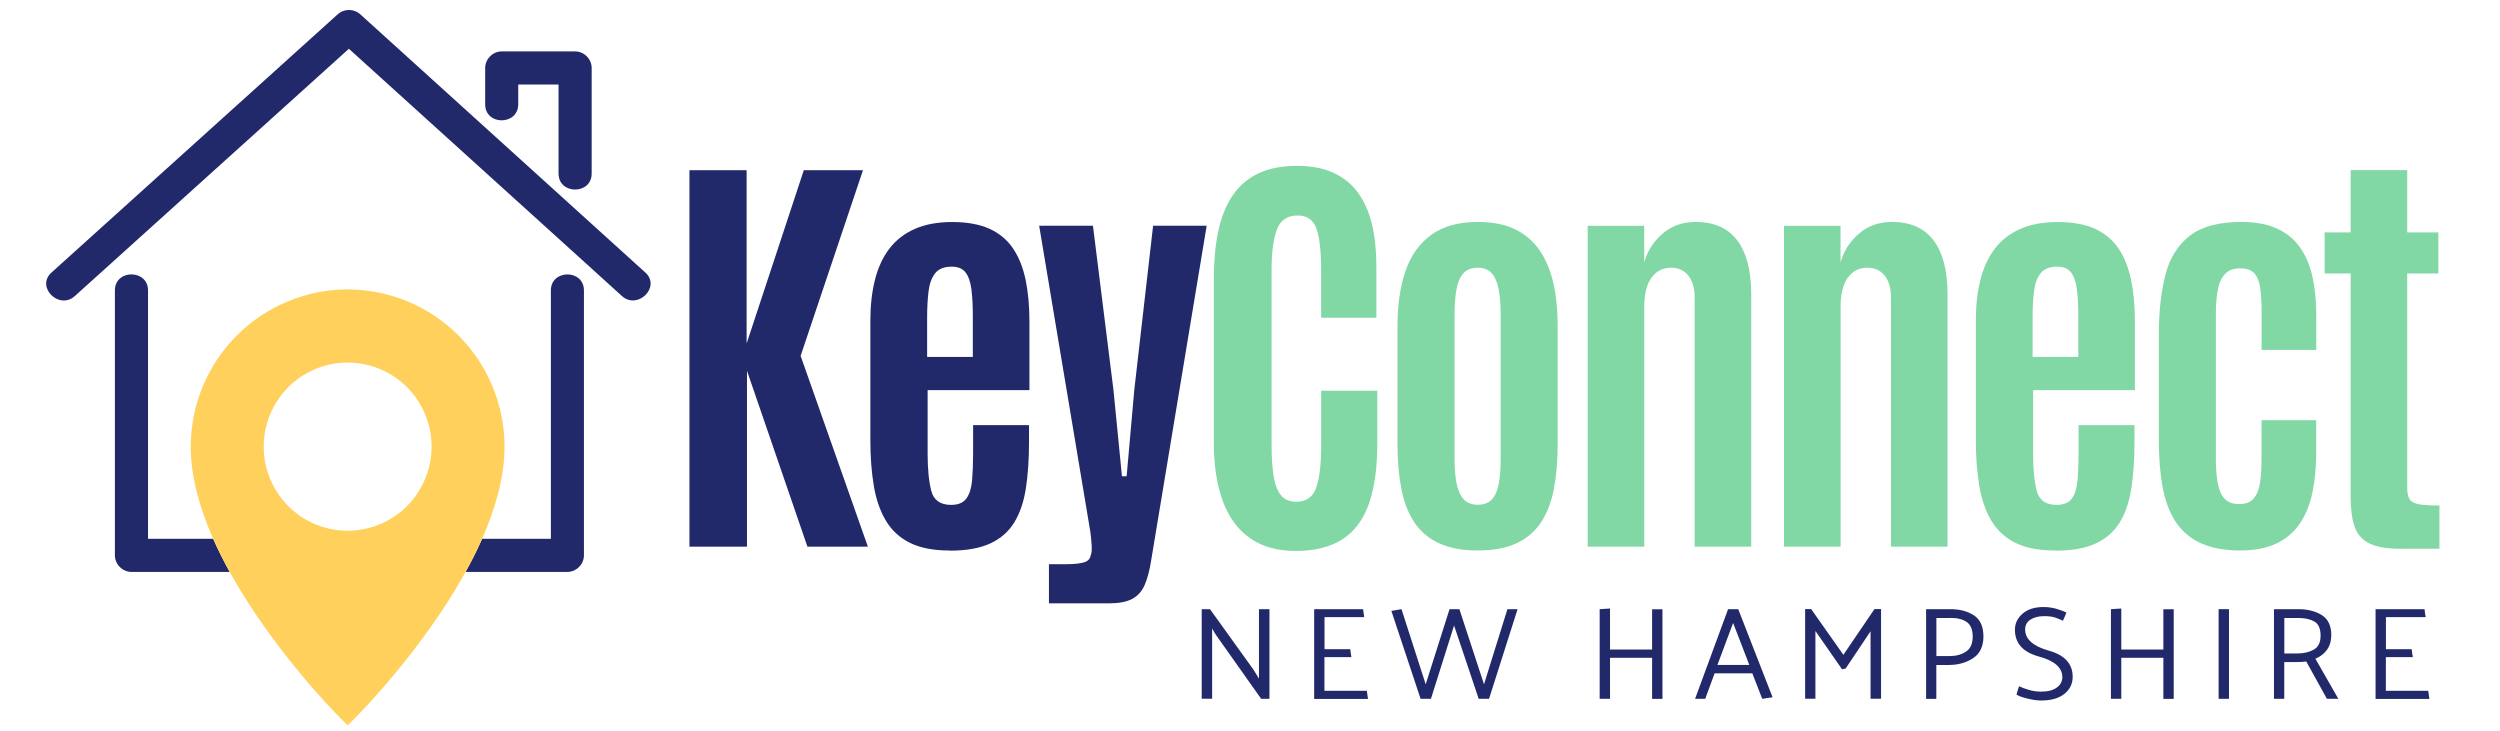 <?xml version="1.0" encoding="UTF-8"?>
<svg xmlns="http://www.w3.org/2000/svg" width="229" height="67" viewBox="0 0 229 67" fill="none">
  <g clip-path="url(#clip0_215_54)">
    <path d="M110.076 64.011V55.8H110.836L114.827 61.354L115.321 62.161V55.8H116.282V64.011H115.522L111.343 58.105L111.031 57.571V64.004H110.082L110.076 64.011Z" fill="#21296B"></path>
    <path d="M120.377 64.011V55.8H124.861C124.874 55.923 124.894 56.041 124.907 56.164C124.92 56.288 124.946 56.405 124.965 56.529H121.326V59.466H123.685C123.698 59.589 123.717 59.707 123.73 59.83C123.743 59.954 123.769 60.071 123.789 60.195H121.319V63.275H125.199L125.31 64.024H120.37L120.377 64.011Z" fill="#21296B"></path>
    <path d="M135.448 64.011L133.193 57.297L131.074 64.011H130.125L127.448 55.956L128.377 55.8L130.593 62.682L132.777 55.8H133.68L135.935 62.682L138.08 55.8H139.01L136.397 64.011H135.455H135.448Z" fill="#21296B"></path>
    <path d="M151.332 64.011V60.254H147.478V64.011H146.529V55.8L147.478 55.741V59.498H151.332V55.806H152.281V64.017H151.332V64.011Z" fill="#21296B"></path>
    <path d="M159.222 55.8L162.367 63.868L161.418 64.011L160.515 61.68H157.057L156.199 64.011H155.27L158.292 55.8H159.222ZM158.754 57.063L157.317 60.905H160.235L158.754 57.063Z" fill="#21296B"></path>
    <path d="M168.73 61.302L166.292 57.799V64.004H165.35V55.793H165.903L168.853 59.98L171.7 55.793H172.304V64.004H171.342V57.825L169.055 61.243L168.73 61.302Z" fill="#21296B"></path>
    <path d="M176.431 64.011V55.8H178.66C179.518 55.8 180.239 55.988 180.818 56.373C181.396 56.757 181.682 57.401 181.682 58.313C181.676 59.212 181.364 59.876 180.74 60.286C180.116 60.696 179.381 60.911 178.524 60.911H177.367V64.017H176.424L176.431 64.011ZM178.66 56.607H177.373V60.097H178.576C179.173 60.097 179.667 59.961 180.077 59.694C180.486 59.427 180.688 58.977 180.701 58.346C180.701 57.688 180.519 57.232 180.155 56.978C179.791 56.724 179.29 56.6 178.667 56.6L178.66 56.607Z" fill="#21296B"></path>
    <path d="M184.938 62.858C185.153 62.962 185.445 63.073 185.809 63.184C186.173 63.295 186.556 63.353 186.946 63.353C187.583 63.353 188.064 63.23 188.402 62.982C188.74 62.735 188.909 62.416 188.909 62.025C188.909 61.152 188.188 60.521 186.738 60.13C185.296 59.733 184.568 58.919 184.568 57.681C184.568 57.102 184.802 56.614 185.27 56.21C185.738 55.806 186.374 55.604 187.187 55.604C187.596 55.604 187.986 55.656 188.35 55.761C188.714 55.865 189.026 55.982 189.286 56.112C189.241 56.242 189.189 56.366 189.13 56.49C189.072 56.614 189.02 56.737 188.961 56.861C188.753 56.757 188.513 56.659 188.253 56.568C187.986 56.477 187.655 56.438 187.252 56.438C186.745 56.438 186.329 56.542 185.997 56.75C185.666 56.959 185.504 57.265 185.504 57.656C185.504 58.548 186.231 59.199 187.681 59.602C189.13 60.006 189.858 60.807 189.858 62.005C189.858 62.63 189.604 63.151 189.104 63.555C188.604 63.959 187.889 64.167 186.966 64.167C186.621 64.167 186.199 64.109 185.692 63.985C185.185 63.861 184.86 63.737 184.711 63.614C184.743 63.49 184.782 63.373 184.821 63.242C184.86 63.119 184.899 62.989 184.945 62.865L184.938 62.858Z" fill="#21296B"></path>
    <path d="M198.164 64.011V60.254H194.31V64.011H193.361V55.8L194.31 55.741V59.498H198.164V55.806H199.113V64.017H198.164V64.011Z" fill="#21296B"></path>
    <path d="M203.226 64.011V55.8H204.175V64.011H203.226Z" fill="#21296B"></path>
    <path d="M213.144 64.011L211.253 60.592C211.116 60.605 210.98 60.618 210.837 60.631C210.694 60.638 210.551 60.644 210.395 60.644H209.238V64.011H208.296V55.8H210.525C211.383 55.8 212.104 55.982 212.682 56.347C213.261 56.711 213.547 57.33 213.547 58.189C213.54 58.743 213.397 59.199 213.131 59.55C212.864 59.902 212.514 60.162 212.091 60.338L214.19 64.011H213.144ZM210.531 56.607H209.244V59.856H210.447C211.025 59.856 211.526 59.739 211.942 59.505C212.358 59.27 212.566 58.847 212.566 58.222C212.566 57.597 212.377 57.148 212 56.933C211.623 56.718 211.129 56.607 210.531 56.607Z" fill="#21296B"></path>
    <path d="M217.602 64.011V55.8H222.087C222.1 55.923 222.119 56.041 222.132 56.164C222.145 56.288 222.171 56.405 222.191 56.529H218.551V59.466H220.91C220.923 59.589 220.943 59.707 220.956 59.83C220.969 59.954 220.995 60.071 221.014 60.195H218.545V63.275H222.425L222.535 64.024H217.596L217.602 64.011Z" fill="#21296B"></path>
    <path d="M63.153 50.076V15.59H68.391V31.465L73.629 15.59H79.049L73.337 32.598L79.498 50.076H73.961L68.424 33.966V50.076H63.146H63.153Z" fill="#21296B"></path>
    <path d="M86.978 50.427C85.503 50.427 84.294 50.193 83.352 49.724C82.403 49.255 81.669 48.572 81.142 47.686C80.616 46.8 80.245 45.733 80.037 44.482C79.829 43.232 79.725 41.839 79.725 40.302V29.349C79.725 27.975 79.868 26.738 80.148 25.624C80.427 24.517 80.863 23.567 81.461 22.785C82.058 22.004 82.825 21.398 83.781 20.975C84.73 20.552 85.88 20.337 87.225 20.337C88.57 20.337 89.734 20.545 90.65 20.962C91.56 21.379 92.281 21.991 92.814 22.785C93.341 23.58 93.718 24.537 93.952 25.657C94.179 26.777 94.296 28.04 94.296 29.447V35.737H84.97V41.519C84.97 42.946 85.081 44.085 85.302 44.951C85.522 45.811 86.127 46.247 87.121 46.247C87.784 46.247 88.259 46.045 88.538 45.641C88.817 45.238 88.987 44.678 89.045 43.968C89.103 43.258 89.136 42.444 89.136 41.526V38.941H94.257V40.51C94.257 42.093 94.16 43.492 93.971 44.723C93.783 45.954 93.432 46.989 92.918 47.836C92.405 48.682 91.671 49.334 90.715 49.776C89.76 50.219 88.525 50.441 86.998 50.441L86.978 50.427ZM84.925 32.696H89.11V28.932C89.11 27.956 89.064 27.129 88.974 26.451C88.882 25.781 88.701 25.273 88.428 24.934C88.155 24.596 87.739 24.426 87.173 24.426C86.484 24.426 85.977 24.628 85.659 25.032C85.341 25.436 85.139 25.989 85.055 26.686C84.97 27.383 84.925 28.177 84.925 29.069V32.696Z" fill="#21296B"></path>
    <path d="M96.083 55.266V51.678H97.786C98.358 51.678 98.839 51.626 99.236 51.528C99.625 51.43 99.846 51.215 99.898 50.89C99.989 50.721 100.022 50.414 99.996 49.978C99.97 49.542 99.931 49.125 99.879 48.734L95.187 20.675H100.113L101.991 35.705L102.771 43.623H103.2L103.902 35.705L105.624 20.675H110.531L105.449 51.32C105.306 52.244 105.104 53 104.851 53.586C104.597 54.165 104.214 54.588 103.707 54.862C103.2 55.129 102.491 55.266 101.595 55.266H96.077H96.083Z" fill="#21296B"></path>
    <path d="M118.681 50.467C117.01 50.467 115.626 50.082 114.515 49.307C113.403 48.539 112.578 47.413 112.019 45.928C111.467 44.443 111.187 42.653 111.187 40.549V25.52C111.187 23.938 111.317 22.518 111.577 21.248C111.837 19.979 112.26 18.898 112.851 17.993C113.442 17.087 114.222 16.397 115.197 15.915C116.172 15.434 117.381 15.193 118.817 15.193C120.123 15.193 121.235 15.408 122.151 15.831C123.074 16.254 123.821 16.866 124.4 17.661C124.978 18.455 125.401 19.419 125.673 20.552C125.94 21.685 126.076 22.955 126.076 24.361V29.102H121.014V24.693C121.014 22.994 120.871 21.743 120.585 20.942C120.299 20.142 119.727 19.738 118.863 19.738C117.914 19.738 117.277 20.174 116.958 21.04C116.64 21.906 116.477 23.117 116.477 24.674V40.784C116.477 41.988 116.549 42.965 116.685 43.733C116.822 44.495 117.056 45.062 117.381 45.42C117.706 45.778 118.161 45.96 118.752 45.96C119.636 45.96 120.24 45.544 120.552 44.704C120.864 43.864 121.02 42.542 121.02 40.725V35.789H126.161V40.666C126.161 42.848 125.907 44.665 125.401 46.123C124.894 47.582 124.088 48.669 122.983 49.386C121.878 50.102 120.448 50.467 118.687 50.467H118.681Z" fill="#82D8A4"></path>
    <path d="M135.37 50.427C133.96 50.427 132.783 50.206 131.828 49.77C130.879 49.334 130.125 48.695 129.566 47.868C129.008 47.041 128.618 46.026 128.377 44.834C128.137 43.636 128.013 42.275 128.013 40.751V29.759C128.013 27.916 128.254 26.289 128.728 24.869C129.202 23.45 129.982 22.343 131.068 21.535C132.153 20.734 133.583 20.33 135.37 20.33C136.728 20.33 137.872 20.558 138.802 21.014C139.731 21.47 140.485 22.121 141.05 22.961C141.616 23.801 142.032 24.797 142.292 25.95C142.551 27.102 142.681 28.366 142.681 29.753V40.745C142.681 42.249 142.564 43.59 142.337 44.782C142.11 45.973 141.72 46.989 141.167 47.829C140.615 48.669 139.867 49.314 138.925 49.757C137.983 50.2 136.8 50.421 135.364 50.421L135.37 50.427ZM135.37 46.234C135.955 46.234 136.397 46.052 136.702 45.693C137.001 45.335 137.203 44.834 137.307 44.196C137.411 43.558 137.463 42.815 137.463 41.982V28.835C137.463 27.949 137.404 27.181 137.287 26.543C137.17 25.904 136.962 25.403 136.663 25.051C136.364 24.7 135.935 24.524 135.37 24.524C134.805 24.524 134.337 24.7 134.031 25.051C133.726 25.403 133.518 25.898 133.407 26.543C133.297 27.181 133.238 27.949 133.238 28.835V41.982C133.238 42.815 133.29 43.558 133.407 44.196C133.518 44.834 133.726 45.335 134.031 45.693C134.337 46.052 134.785 46.234 135.37 46.234Z" fill="#82D8A4"></path>
    <path d="M145.431 50.076V20.682H150.61V24.055C150.87 23.052 151.416 22.18 152.255 21.437C153.086 20.701 154.113 20.33 155.322 20.33C157.018 20.33 158.286 20.897 159.137 22.023C159.982 23.156 160.411 24.791 160.411 26.933V50.076H155.231V27.246C155.231 26.399 155.036 25.729 154.653 25.247C154.269 24.765 153.743 24.524 153.08 24.524C152.547 24.524 152.092 24.674 151.722 24.967C151.351 25.26 151.072 25.663 150.89 26.184C150.708 26.705 150.617 27.304 150.617 27.995V50.076H145.437H145.431Z" fill="#82D8A4"></path>
    <path d="M163.413 50.076V20.682H168.593V24.055C168.853 23.052 169.399 22.18 170.237 21.437C171.069 20.701 172.096 20.33 173.305 20.33C175.001 20.33 176.268 20.897 177.12 22.023C177.965 23.156 178.394 24.791 178.394 26.933V50.076H173.214V27.246C173.214 26.399 173.019 25.729 172.635 25.247C172.252 24.765 171.726 24.524 171.063 24.524C170.53 24.524 170.075 24.674 169.704 24.967C169.334 25.26 169.055 25.663 168.873 26.184C168.691 26.705 168.6 27.304 168.6 27.995V50.076H163.42H163.413Z" fill="#82D8A4"></path>
    <path d="M188.24 50.427C186.764 50.427 185.556 50.193 184.613 49.724C183.664 49.255 182.93 48.572 182.403 47.686C181.877 46.8 181.507 45.733 181.299 44.482C181.091 43.232 180.987 41.839 180.987 40.302V29.349C180.987 27.975 181.123 26.738 181.409 25.624C181.689 24.517 182.124 23.567 182.722 22.785C183.313 22.004 184.087 21.398 185.042 20.975C185.991 20.552 187.141 20.337 188.487 20.337C189.832 20.337 190.995 20.545 191.912 20.962C192.821 21.379 193.543 21.991 194.076 22.785C194.602 23.58 194.979 24.537 195.213 25.657C195.441 26.777 195.557 28.04 195.557 29.447V35.737H186.231V41.519C186.231 42.946 186.342 44.085 186.563 44.951C186.784 45.811 187.388 46.247 188.383 46.247C189.045 46.247 189.52 46.045 189.799 45.641C190.079 45.238 190.248 44.678 190.306 43.968C190.365 43.258 190.397 42.444 190.397 41.526V38.941H195.519V40.51C195.519 42.093 195.421 43.492 195.233 44.723C195.044 45.954 194.693 46.989 194.18 47.836C193.666 48.682 192.932 49.334 191.983 49.776C191.034 50.219 189.793 50.441 188.266 50.441L188.24 50.427ZM186.186 32.696H190.371V28.932C190.371 27.956 190.326 27.129 190.235 26.451C190.144 25.781 189.962 25.273 189.689 24.934C189.416 24.596 189 24.426 188.435 24.426C187.746 24.426 187.239 24.628 186.92 25.032C186.602 25.436 186.4 25.989 186.316 26.686C186.231 27.383 186.186 28.177 186.186 29.069V32.696Z" fill="#82D8A4"></path>
    <path d="M205.261 50.427C203.759 50.427 202.524 50.193 201.543 49.731C200.568 49.268 199.801 48.598 199.242 47.725C198.69 46.852 198.3 45.785 198.079 44.534C197.858 43.278 197.748 41.865 197.748 40.282V30.762C197.748 28.594 197.949 26.731 198.352 25.175C198.755 23.619 199.502 22.427 200.594 21.587C201.686 20.747 203.259 20.33 205.319 20.33C206.586 20.33 207.652 20.526 208.53 20.916C209.4 21.307 210.109 21.874 210.642 22.61C211.175 23.345 211.565 24.237 211.805 25.286C212.046 26.334 212.169 27.506 212.169 28.815V32.051H207.165V28.639C207.165 27.793 207.126 27.064 207.048 26.458C206.97 25.852 206.794 25.383 206.521 25.064C206.248 24.745 205.813 24.582 205.209 24.582C204.604 24.582 204.162 24.745 203.837 25.071C203.512 25.396 203.285 25.872 203.161 26.49C203.038 27.109 202.973 27.851 202.973 28.717V41.962C202.973 42.848 203.025 43.61 203.142 44.235C203.252 44.86 203.46 45.342 203.766 45.674C204.071 46.006 204.526 46.175 205.124 46.175C205.722 46.175 206.151 45.999 206.443 45.654C206.736 45.309 206.931 44.821 207.022 44.196C207.113 43.571 207.158 42.828 207.158 41.982V38.492H212.163V41.467C212.163 42.815 212.046 44.039 211.812 45.14C211.578 46.247 211.194 47.185 210.655 47.972C210.122 48.754 209.407 49.359 208.523 49.783C207.633 50.206 206.547 50.421 205.254 50.421L205.261 50.427Z" fill="#82D8A4"></path>
    <path d="M219.935 50.271C218.681 50.271 217.726 50.108 217.063 49.789C216.4 49.47 215.938 48.962 215.692 48.272C215.445 47.582 215.321 46.683 215.321 45.589V25.051H212.936V21.288H215.321V15.583H220.501V21.288H223.354V25.051H220.501V44.684C220.501 45.14 220.572 45.485 220.715 45.719C220.858 45.954 221.144 46.11 221.567 46.188C221.989 46.267 222.619 46.306 223.451 46.306V50.265H219.929L219.935 50.271Z" fill="#82D8A4"></path>
    <path d="M50.46 26.601V49.353H44.163C43.708 50.382 43.194 51.398 42.648 52.388H51.975C52.793 52.388 53.489 51.691 53.489 50.87V26.601C53.489 24.648 50.46 24.648 50.46 26.601ZM13.559 49.353V26.601C13.559 24.648 10.524 24.641 10.524 26.601V50.87C10.524 51.691 11.219 52.388 12.045 52.388H21.039C20.493 51.398 19.98 50.382 19.525 49.353H13.559ZM59.117 24.967C51.494 18.064 43.883 11.168 36.273 4.273C35.194 3.289 34.122 2.319 33.036 1.342C32.413 0.769 31.522 0.769 30.898 1.342C23.255 8.245 15.606 15.141 7.963 22.036C6.878 23.02 5.799 23.99 4.714 24.967C3.258 26.282 5.409 28.431 6.858 27.116C14.501 20.22 22.137 13.324 29.78 6.434C30.508 5.783 31.23 5.132 31.958 4.468C39.217 11.045 46.47 17.615 53.729 24.179C54.808 25.162 55.88 26.132 56.966 27.116C58.409 28.418 60.566 26.282 59.117 24.967ZM52.683 4.709H45.956C45.138 4.709 44.442 5.406 44.442 6.226V9.547C44.429 11.514 47.471 11.514 47.471 9.547V7.743H51.162V15.896C51.162 17.849 54.197 17.856 54.197 15.896V6.226C54.197 5.406 53.502 4.709 52.683 4.709Z" fill="#21296B"></path>
    <path d="M46.145 39.501C46.099 39.032 46.028 38.57 45.937 38.107C45.846 37.645 45.729 37.183 45.593 36.733C45.456 36.284 45.3 35.841 45.118 35.405C44.936 34.969 44.735 34.545 44.514 34.129C44.293 33.712 44.052 33.308 43.792 32.917C43.526 32.527 43.246 32.149 42.947 31.784C42.648 31.42 42.337 31.068 42.005 30.736C41.674 30.404 41.323 30.085 40.959 29.785C40.595 29.486 40.218 29.206 39.828 28.945C39.438 28.685 39.029 28.437 38.619 28.216C38.203 27.995 37.774 27.793 37.345 27.61C36.91 27.435 36.468 27.272 36.013 27.135C35.565 26.998 35.11 26.881 34.648 26.79C34.187 26.699 33.719 26.627 33.251 26.582C32.783 26.536 32.315 26.51 31.847 26.51C31.379 26.51 30.905 26.536 30.437 26.582C29.969 26.627 29.501 26.699 29.04 26.79C28.578 26.881 28.123 26.998 27.675 27.135C27.226 27.272 26.784 27.435 26.349 27.61C25.913 27.793 25.485 27.995 25.075 28.216C24.659 28.437 24.256 28.685 23.86 28.945C23.47 29.206 23.093 29.486 22.729 29.785C22.365 30.085 22.021 30.404 21.683 30.736C21.351 31.068 21.039 31.42 20.74 31.784C20.441 32.149 20.162 32.527 19.895 32.917C19.635 33.308 19.395 33.712 19.174 34.129C18.953 34.545 18.752 34.969 18.57 35.405C18.388 35.841 18.232 36.284 18.095 36.733C17.959 37.183 17.842 37.645 17.751 38.107C17.66 38.57 17.588 39.032 17.543 39.501C17.497 39.97 17.471 40.445 17.471 40.914C17.471 43.662 18.29 46.553 19.525 49.353C19.98 50.382 20.493 51.398 21.039 52.387C24.965 59.498 30.768 65.365 31.139 65.736L31.847 66.446L32.556 65.736C32.926 65.365 38.723 59.498 42.648 52.387C43.194 51.398 43.708 50.382 44.163 49.353C45.398 46.553 46.216 43.662 46.216 40.914C46.216 40.445 46.19 39.97 46.145 39.501ZM24.302 39.41C24.406 38.915 24.549 38.433 24.744 37.964C24.932 37.495 25.173 37.052 25.452 36.636C25.732 36.212 26.05 35.822 26.407 35.464C26.765 35.112 27.155 34.786 27.571 34.506C27.993 34.226 28.435 33.992 28.903 33.797C29.371 33.601 29.852 33.458 30.346 33.36C30.84 33.263 31.34 33.211 31.847 33.211C32.354 33.211 32.848 33.263 33.342 33.36C33.842 33.458 34.323 33.601 34.785 33.797C35.253 33.992 35.694 34.226 36.117 34.506C36.533 34.786 36.923 35.112 37.28 35.464C37.638 35.822 37.956 36.212 38.236 36.636C38.515 37.052 38.756 37.495 38.944 37.964C39.139 38.433 39.288 38.915 39.386 39.41C39.483 39.904 39.535 40.406 39.535 40.914C39.529 41.422 39.483 41.917 39.386 42.418C39.282 42.913 39.139 43.395 38.944 43.857C38.749 44.326 38.515 44.769 38.236 45.192C37.956 45.609 37.638 45.999 37.28 46.358C36.923 46.716 36.533 47.035 36.111 47.315C35.694 47.595 35.253 47.836 34.785 48.025C34.317 48.22 33.836 48.37 33.342 48.467C32.848 48.565 32.347 48.617 31.847 48.617C31.347 48.617 30.84 48.565 30.346 48.467C29.852 48.37 29.371 48.227 28.903 48.031C28.435 47.836 27.993 47.601 27.571 47.321C27.155 47.035 26.765 46.716 26.407 46.358C26.05 45.999 25.732 45.615 25.452 45.192C25.173 44.775 24.932 44.326 24.744 43.864C24.549 43.395 24.406 42.913 24.302 42.418C24.204 41.923 24.159 41.422 24.159 40.914C24.159 40.406 24.204 39.904 24.302 39.41Z" fill="#FFD15C"></path>
  </g>
  <defs>
    <clipPath id="clip0_215_54">
      <rect width="219.232" height="65.534" fill="white" transform="translate(4.226 0.913)"></rect>
    </clipPath>
  </defs>
</svg>
